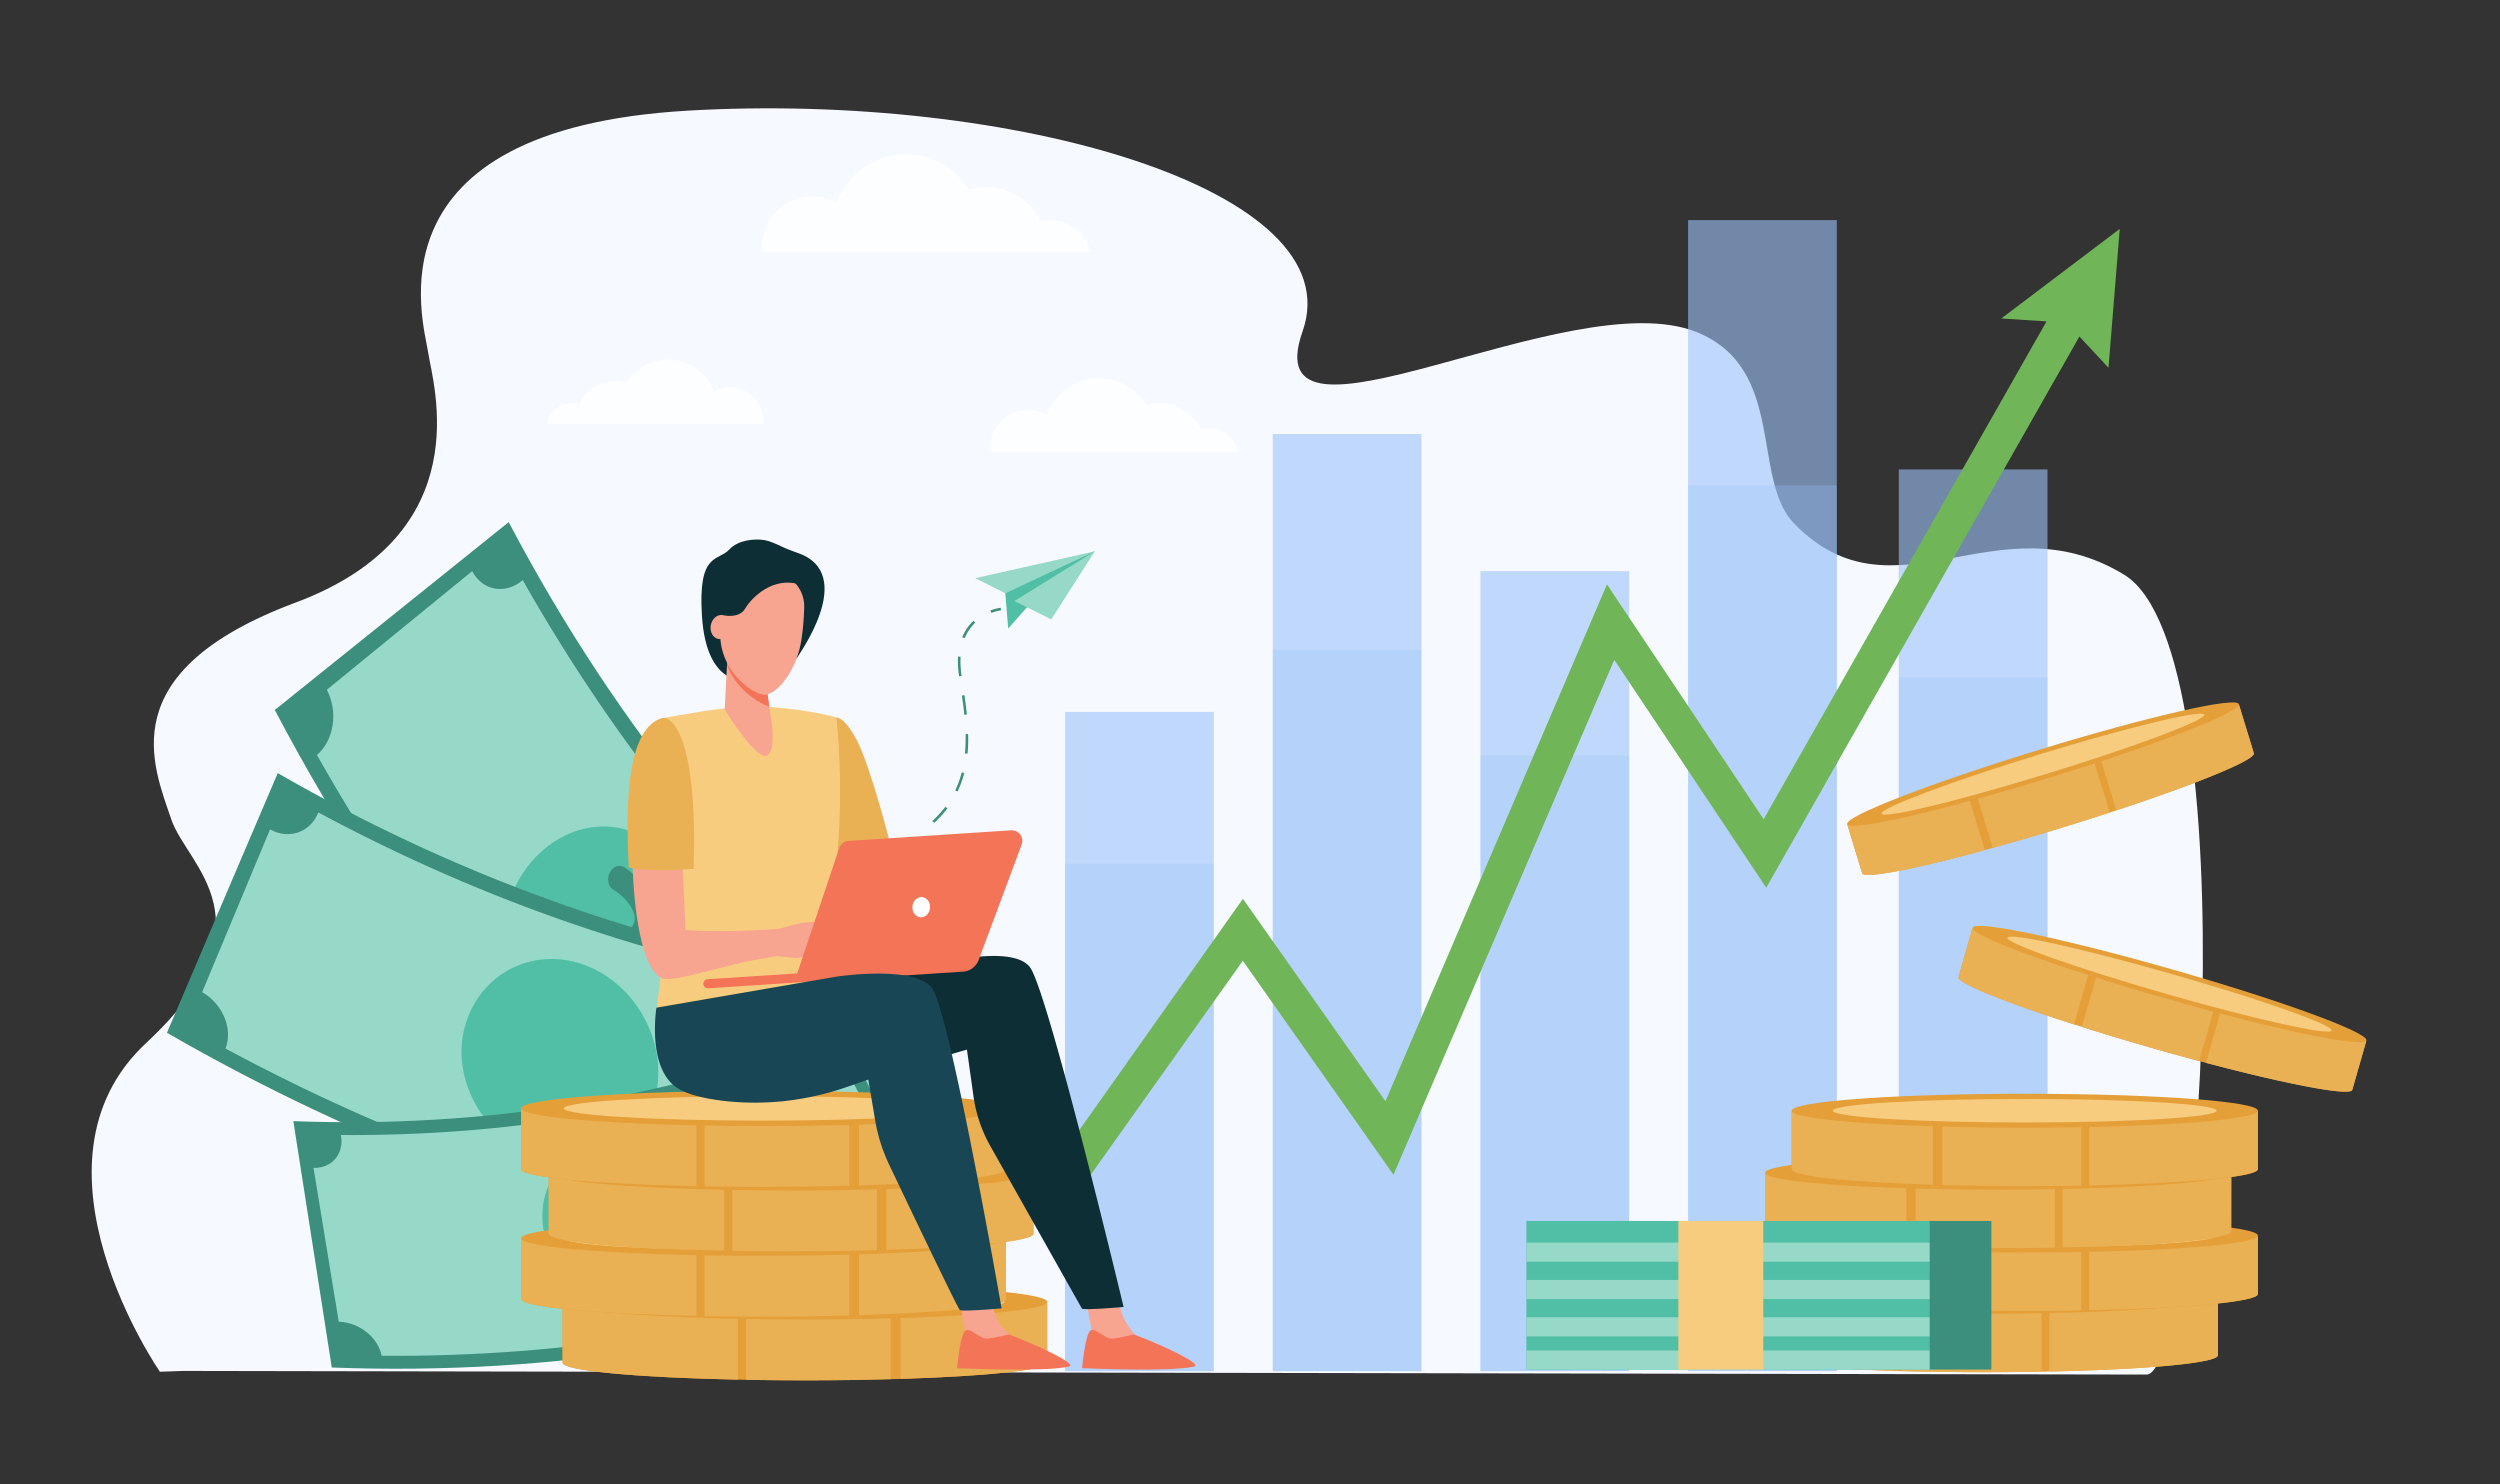<svg xmlns="http://www.w3.org/2000/svg" width="758" height="450" fill="none"><rect width="100%" height="100%" fill="#333333" stroke="none"/><path fill="#F6F9FF" d="M208.553 33.548c98.392-5.693 201.555 23.94 186.39 66.915-15.165 42.952 81.067-15.255 119.475.225 27.337 11.025 16.402 44.595 29.632 58.117 30.33 31.028 61.335-8.032 99.945 15.413 38.588 23.422 22.545 242.572 6.817 242.55l-595.214-1.103-7.11.248s-43.65-62.955-4.14-99.72 12.374-53.573 7.582-67.77c-5.513-16.313-18.382-44.798 37.688-65.723 56.047-20.902 41.58-66.397 40.207-75.802-1.395-9.428-19.642-67.658 78.728-73.35"/><path fill="#9BC1F9" d="M511.83 66.735h45.09v348.998h-45.09zM448.875 173.183h45.09v242.55h-45.09zM575.708 142.335h45.09v273.398h-45.09zM385.897 131.603h45.09v284.13h-45.09zM322.943 215.843h45.067v199.89h-45.067z" opacity=".6"/><path fill="#9BC1F9" d="M511.83 147.173h45.09v268.56h-45.09zM448.875 229.095h45.09v186.638h-45.09zM575.708 205.358h45.09v210.375h-45.09zM385.897 197.078h45.09v218.655h-45.09zM322.943 261.9h45.067v153.833h-45.067z" opacity=".3" style="mix-blend-mode:multiply"/><path fill="#70B557" d="M642.713 69.39 606.78 96.57l13.725.878-85.77 150.952-47.497-71.212L420.075 333.9l-43.222-61.38-53.843 76.118 3.375 13.635 50.445-70.965 45.675 64.867 66.938-156.105 46.08 69.075 94.95-167.107 8.82 9.472z"/><path fill="#3C8F7C" d="M281.925 314.82c-51.57-41.062-94.882-94.162-127.687-156.51q-35.46 28.485-70.92 56.948c37.935 72.112 88.02 133.515 147.645 180.967q25.47-40.702 50.962-81.405"/><path fill="#96D9C9" d="M143.145 173.183 99.09 209.138c3.488 6.525 2.228 15.322-2.993 19.777 33.346 58.95 75.128 110.16 123.796 151.74 3.96-5.985 11.475-7.132 16.852-2.767q16.065-25.268 32.13-50.558c-4.95-4.027-5.647-12.24-1.687-18.202-42.728-36.495-79.403-81.473-108.698-133.245-5.197 4.455-12.127 3.307-15.345-2.7"/><path fill="#50BFA5" d="M202.477 307.958c11.003-14.22 10.913-35.168.518-47.7-10.418-12.51-28.193-13.095-40.5-.473-12.285 12.623-13.478 35.055-1.755 49.14 11.677 14.085 30.757 13.208 41.737-.967"/><path fill="#3C8F7C" d="M201.758 267.638a607 607 0 0 0-4.163 4.612c3.308 6.053 2.61 12.33-.945 16.425-3.622 4.118-7.65 4.5-13.792.855-4.478-2.52-6.615-3.262-7.965-1.777-1.17 1.237-1.553 3.487.9 6.57 1.327 1.687 2.655 2.79 3.825 3.577 1.552 1.058 2.047 3.443 1.08 5.265-.923 1.755-2.88 2.34-4.388 1.283-1.237-.878-2.587-2.093-4.027-3.758q-1.8 2.003-3.6 3.983-1.868-2.363-3.735-4.748l3.915-4.23c-3.173-6.12-2.543-12.172 1.125-16.042 4.05-4.253 8.73-2.948 14.107.427 3.713 2.318 5.873 2.7 7.425.968 1.62-1.8 1.08-4.568-.967-7.178a17.7 17.7 0 0 0-4.635-4.162c-1.575-.99-2.003-3.443-.945-5.243a3 3 0 0 0 .112-.202c.968-1.665 2.813-2.228 4.208-1.305 1.687 1.102 3.51 2.677 5.107 4.545a523 523 0 0 1 3.893-4.253q1.71 2.205 3.465 4.388"/><path fill="#50BFA5" d="M243.09 344.498a493 493 0 0 1-33.93-31.95q-2.79 3.645-5.58 7.267a501 501 0 0 0 34.403 32.4q2.565-3.847 5.107-7.717"/><path fill="#3C8F7C" d="M271.418 298.26c-64.778-8.212-128.273-29.88-187.2-63.855a124073 124073 0 0 0-33.593 78.728c68.107 39.285 141.548 64.35 216.428 73.845z"/><path fill="#96D9C9" d="M81.878 251.46q-10.305 24.683-20.588 49.365c6.21 3.51 9.405 11.093 7.087 17.1 57.713 31.028 118.958 51.93 181.463 61.898.517-6.615 6.457-11.07 13.252-10.148l3.15-55.305c-6.277-.855-10.912-7.042-10.372-13.657-54.878-8.775-108.675-27.135-159.367-54.383-2.318 6.008-8.91 8.37-14.626 5.13"/><path fill="#50BFA5" d="M199.192 330.367c2.61-16.47-7.74-33.075-22.86-38.115-15.142-4.995-30.847 2.948-35.325 18.788-4.5 15.84 5.468 34.177 22.478 39.825 17.032 5.67 33.142-4.05 35.707-20.498"/><path fill="#0E2E35" d="M241.673 167.58c-1.575-.54-3.128-1.125-4.613-1.845-1.687-.81-3.87-1.755-5.265-1.98-2.903-.45-7.897-.135-10.642 2.835-3.443 3.713-9.563.675-8.325 20.138 1.395 22.027 13.68 19.62 13.972 19.237.315-.382 10.98-14.085 10.98-14.085s3.713 8.123 3.713 7.83 19.035-25.807.18-32.13"/><path fill="#3C8F7C" d="M254.632 312.795c-50.962 20.138-107.167 29.34-165.69 27.135l11.656 74.7c67.657 2.565 132.66-8.077 191.565-31.365z"/><path fill="#96D9C9" d="M95.063 354.105q3.825 23.31 7.65 46.643c6.142.18 11.947 4.725 13.004 10.327 56.295.428 110.52-8.46 160.628-26.28-2.655-5.355-.382-11.227 4.995-13.297q-11.542-22.05-23.085-44.123c-4.972 1.913-11.182-.99-13.837-6.322-44.01 15.66-91.62 23.445-141.053 23.085 1.057 5.602-2.655 10.125-8.302 9.967"/><path fill="#50BFA5" d="M216.742 367.2c-5.67-13.815-20.812-22.432-34.155-20.137-13.32 2.317-21.105 14.872-17.1 28.98 3.983 14.085 19.665 24.232 34.65 21.645 15.008-2.588 22.275-16.695 16.605-30.488"/><path fill="#3C8F7C" d="M187.402 351.023a465 465 0 0 1 1.598 4.882c5.737.135 9.967 3.24 11.452 7.515 1.463 4.298.068 7.358-5.107 10.283-3.668 2.182-5.085 3.42-4.59 4.995.427 1.35 1.89 2.565 5.13 2.092 1.755-.27 3.105-.765 4.162-1.282 1.395-.698 3.308-.068 4.23 1.395.878 1.395.495 3.06-.9 3.69-1.147.54-2.565 1.012-4.365 1.35q.675 2.115 1.373 4.23a668 668 0 0 1-4.973.742q-.72-2.295-1.44-4.567c-5.692-.27-9.81-3.218-11.07-7.47-1.372-4.68 1.508-7.515 6.143-9.99 3.217-1.71 4.387-3.105 3.78-4.928-.63-1.935-2.835-2.7-5.558-2.295-1.89.27-3.532.878-4.927 1.62-1.373.72-3.308.023-4.185-1.507a2 2 0 0 1-.09-.158c-.788-1.372-.428-2.947.81-3.577 1.485-.743 3.375-1.395 5.377-1.778q-.72-2.295-1.44-4.567z"/><path fill="#50BFA5" d="M259.92 353.093a411 411 0 0 1-37.08 11.205q1.462 3.51 2.925 7.042c12.757-3.24 25.312-7.02 37.597-11.385a976 976 0 0 0-3.442-6.862"/><path fill="#E59F39" d="M170.573 394.92v18.248c0 2.947 32.895 5.355 73.462 5.355 40.59 0 73.485-2.408 73.485-5.355V394.92z"/><path fill="#EAB054" d="M223.74 418.298V394.92h-53.167v18.248c0 2.452 22.455 4.5 53.167 5.13M226.215 418.343c5.715.112 11.677.18 17.82.18 9.18 0 17.932-.135 26.032-.36V394.92h-43.852zM273.015 418.073c26.168-.81 44.505-2.7 44.505-4.905V394.92h-44.505z"/><path fill="#E59F39" d="M244.035 400.073c-40.635 0-73.462-2.385-73.462-5.333 0-2.947 32.827-5.332 73.462-5.332 40.658 0 73.485 2.385 73.485 5.332s-32.827 5.333-73.485 5.333"/><path fill="#F7CC7F" d="M244.035 398.43c-33.457 0-60.502-1.642-60.502-3.69s27.045-3.712 60.502-3.712c33.48 0 60.525 1.665 60.525 3.712s-27.045 3.69-60.525 3.69"/><path fill="#E59F39" d="M157.995 375.615v18.247c0 2.948 32.895 5.355 73.485 5.355 40.568 0 73.485-2.407 73.485-5.355v-18.247z"/><path fill="#EAB054" d="M211.162 398.992v-23.377h-53.167v18.247c0 2.453 22.455 4.5 53.167 5.13M213.638 399.06c5.715.09 11.677.157 17.842.157 9.158 0 17.933-.135 26.01-.36v-23.242h-43.852zM260.438 398.767c26.19-.81 44.527-2.7 44.527-4.905v-18.247h-44.527z"/><path fill="#E59F39" d="M231.48 380.768c-40.635 0-73.485-2.385-73.485-5.333 0-2.947 32.85-5.332 73.485-5.332s73.485 2.385 73.485 5.332-32.85 5.333-73.485 5.333"/><path fill="#F7CC7F" d="M231.48 379.125c-33.48 0-60.525-1.643-60.525-3.69 0-2.048 27.045-3.713 60.525-3.713 33.457 0 60.502 1.665 60.502 3.713s-27.045 3.69-60.502 3.69"/><path fill="#E59F39" d="M166.365 355.815v18.247c0 2.948 32.895 5.333 73.485 5.333s73.485-2.385 73.485-5.333v-18.247z"/><path fill="#EAB054" d="M219.555 379.192v-23.377h-53.19v18.247c0 2.43 22.477 4.478 53.19 5.13M222.03 379.237c5.692.09 11.677.158 17.82.158 9.157 0 17.932-.135 26.032-.338v-23.242H222.03zM268.807 378.967c26.19-.832 44.528-2.722 44.528-4.905v-18.247h-44.528z"/><path fill="#E59F39" d="M239.85 360.945c-40.635 0-73.485-2.385-73.485-5.332s32.85-5.333 73.485-5.333 73.485 2.385 73.485 5.333c0 2.947-32.85 5.332-73.485 5.332"/><path fill="#F7CC7F" d="M239.85 359.325c-33.458 0-60.503-1.665-60.503-3.712s27.045-3.69 60.503-3.69 60.502 1.642 60.502 3.69-27.045 3.712-60.502 3.712"/><path fill="#E59F39" d="M157.995 336.262v18.248c0 2.947 32.895 5.332 73.485 5.332 40.568 0 73.485-2.385 73.485-5.332v-18.248z"/><path fill="#EAB054" d="M211.162 359.64v-23.378h-53.167v18.248c0 2.43 22.455 4.5 53.167 5.13M213.638 359.685a915 915 0 0 0 17.842.157c9.158 0 17.933-.112 26.01-.337v-23.243h-43.852zM260.438 359.415c26.19-.81 44.527-2.7 44.527-4.905v-18.248h-44.527z"/><path fill="#E59F39" d="M231.48 341.415c-40.635 0-73.485-2.385-73.485-5.355 0-2.947 32.85-5.332 73.485-5.332s73.485 2.385 73.485 5.332c0 2.97-32.85 5.355-73.485 5.355"/><path fill="#F7CC7F" d="M231.48 339.773c-33.48 0-60.525-1.665-60.525-3.713s27.045-3.69 60.525-3.69c33.457 0 60.502 1.643 60.502 3.69 0 2.048-27.045 3.713-60.502 3.713"/><path fill="#E59F39" d="M672.48 393.368v17.55c0 2.835-31.635 5.13-70.673 5.13-39.015 0-70.65-2.295-70.65-5.13v-17.55z"/><path fill="#EAB054" d="M621.338 415.845v-22.477h51.142v17.55c0 2.34-21.6 4.32-51.142 4.927M618.975 415.89c-5.49.113-11.25.158-17.168.158a874 874 0 0 1-25.02-.338v-22.342h42.188zM573.952 415.643c-25.177-.788-42.795-2.61-42.795-4.725v-17.55h42.795z"/><path fill="#E59F39" d="M601.807 398.318c-39.06 0-70.65-2.295-70.65-5.13s31.59-5.13 70.65-5.13c39.083 0 70.673 2.295 70.673 5.13s-31.59 5.13-70.673 5.13"/><path fill="#F7CC7F" d="M601.808 396.743c-32.175 0-58.185-1.598-58.185-3.555 0-1.98 26.01-3.555 58.185-3.555 32.197 0 58.207 1.575 58.207 3.555 0 1.957-26.01 3.555-58.207 3.555"/><path fill="#E59F39" d="M684.585 374.805v17.55c0 2.835-31.657 5.13-70.672 5.13-39.038 0-70.673-2.295-70.673-5.13v-17.55z"/><path fill="#EAB054" d="M633.443 397.283v-22.478h51.142v17.55c0 2.34-21.622 4.32-51.142 4.928M631.058 397.328c-5.49.112-11.228.157-17.145.157-8.82 0-17.258-.112-25.02-.337v-22.343h42.165zM586.058 397.08c-25.178-.787-42.818-2.61-42.818-4.725v-17.55h42.818z"/><path fill="#E59F39" d="M613.913 379.755c-39.083 0-70.673-2.295-70.673-5.13s31.59-5.13 70.673-5.13 70.672 2.295 70.672 5.13-31.59 5.13-70.672 5.13"/><path fill="#F7CC7F" d="M613.913 378.18c-32.175 0-58.208-1.597-58.208-3.555 0-1.98 26.033-3.555 58.208-3.555s58.185 1.575 58.185 3.555c0 1.958-26.01 3.555-58.185 3.555"/><path fill="#E59F39" d="m676.53 355.748-.022 17.55c0 2.835-31.635 5.13-70.65 5.13-39.038 0-70.673-2.295-70.673-5.13v-17.55z"/><path fill="#EAB054" d="M625.388 378.225v-22.477h51.142l-.022 17.55c0 2.34-21.6 4.32-51.12 4.927M623.003 378.27a838 838 0 0 1-17.145.158c-8.82 0-17.258-.113-25.02-.338v-22.342h42.165zM578.003 378.023c-25.178-.788-42.818-2.61-42.818-4.725v-17.55h42.818z"/><path fill="#E59F39" d="M605.858 360.697c-39.083 0-70.673-2.294-70.673-5.129s31.59-5.13 70.673-5.13 70.672 2.295 70.672 5.13-31.59 5.129-70.672 5.129"/><path fill="#F7CC7F" d="M605.858 359.122c-32.175 0-58.208-1.597-58.208-3.555 0-1.98 26.033-3.555 58.208-3.555s58.185 1.575 58.185 3.555c0 1.958-26.01 3.555-58.185 3.555"/><path fill="#E59F39" d="M684.585 336.96v17.528c0 2.835-31.657 5.152-70.672 5.152-39.038 0-70.673-2.317-70.673-5.152V336.96z"/><path fill="#EAB054" d="M633.443 359.438V336.96h51.142v17.528c0 2.362-21.622 4.32-51.142 4.95M631.058 359.483c-5.49.09-11.228.157-17.145.157-8.82 0-17.258-.135-25.02-.337V336.96h42.165zM586.058 359.213c-25.178-.788-42.818-2.588-42.818-4.725V336.96h42.818z"/><path fill="#E59F39" d="M613.913 341.91c-39.083 0-70.673-2.295-70.673-5.152 0-2.835 31.59-5.13 70.673-5.13s70.672 2.295 70.672 5.13c0 2.857-31.59 5.152-70.672 5.152"/><path fill="#F7CC7F" d="M613.913 340.335c-32.175 0-58.208-1.597-58.208-3.577 0-1.958 26.033-3.555 58.208-3.555s58.185 1.597 58.185 3.555c0 1.98-26.01 3.577-58.185 3.577"/><path fill="#E59F39" d="m717.458 315.63-4.253 14.827c-.675 2.385-27.967-3.307-60.93-12.757-32.985-9.45-59.152-19.058-58.455-21.443l4.23-14.827z"/><path fill="#EAB054" d="m668.812 322.245 5.445-18.99 43.2 12.375-4.252 14.827c-.562 1.98-19.305-1.575-44.393-8.212M666.787 321.705a893 893 0 0 1-14.512-4.005 772 772 0 0 1-21.06-6.345l5.4-18.877 35.617 10.215zM628.83 310.612c-21.082-6.772-35.528-12.555-35.01-14.355l4.23-14.827 36.18 10.372z"/><path fill="#E59F39" d="M598.095 281.272c-.675 2.408 25.493 11.993 58.455 21.443 32.985 9.45 60.255 15.165 60.953 12.757.675-2.385-25.493-11.992-58.455-21.42-32.985-9.45-60.255-15.165-60.953-12.78"/><path fill="#F7CC7F" d="M608.648 284.31c-.473 1.643 21.15 9.293 48.285 17.078 27.157 7.785 49.545 12.735 50.017 11.07.495-1.665-21.127-9.315-48.285-17.078-27.157-7.785-49.545-12.735-50.017-11.07"/><path fill="#E59F39" d="m678.848 213.637 4.522 14.738c.72 2.385-25.267 12.465-58.05 22.522-32.782 10.058-59.963 16.268-60.705 13.883l-4.5-14.738z"/><path fill="#EAB054" d="m641.678 245.7-5.805-18.878 42.975-13.185 4.522 14.738c.608 1.98-17.055 9.202-41.692 17.325M639.675 246.352a798 798 0 0 1-14.355 4.545 781 781 0 0 1-21.105 6.165l-5.76-18.765 35.415-10.867zM601.808 257.738c-21.353 5.827-36.631 8.842-37.193 7.042l-4.5-14.737 35.955-11.025z"/><path fill="#E59F39" d="M560.048 249.885c.742 2.385 27.922-3.825 60.705-13.883 32.782-10.057 58.77-20.137 58.05-22.522-.743-2.385-27.9 3.847-60.705 13.905-32.783 10.035-58.77 20.137-58.05 22.5"/><path fill="#F7CC7F" d="M570.533 246.69c.517 1.642 22.815-3.735 49.815-12.015s48.465-16.335 47.97-17.978c-.518-1.642-22.815 3.713-49.815 11.993s-48.465 16.335-47.97 18"/><path fill="#F7A491" d="M291.397 397.013s1.733 9.27 1.733 9.292c.112 1.193.067 4.253.337 5.31.968 3.96 17.64-5.67 13.275-6.457-.405-.068-3.262-2.97-3.915-4.185-1.147-2.138-2.205-6.12-2.205-6.12z"/><path fill="#F47458" d="M305.91 404.595s-4.298 1.058-6.503 1.283c-2.182.202-4.994-3.195-6.569-2.543-1.71.698-2.656 11.498-2.656 11.498s27.496 1.26 33.998-.54c2.565-.72-9.72-6.435-18.27-9.698"/><path fill="#F7A491" d="M329.738 396.585s1.732 9.27 1.732 9.293c.113 1.192.068 4.252.338 5.31.967 3.96 17.347-5.04 12.96-5.805-.383-.068-2.948-3.6-3.6-4.838-1.148-2.137-2.205-6.12-2.205-6.12z"/><path fill="#F47458" d="M343.822 404.595s-4.297 1.058-6.48 1.283c-2.205.202-5.017-3.195-6.57-2.543-1.732.698-2.677 11.498-2.677 11.498s27.495 1.26 33.997-.54c2.565-.72-9.697-6.435-18.27-9.698"/><path fill="#0E2E35" d="m234.383 303.795 50.04-11.587s22.432-5.94 27.832 1.012c5.423 6.975 28.418 103.05 28.418 103.05s-11.858 1.035-12.623.518l-27.765-49.275a42.7 42.7 0 0 1-5.13-15.165l-1.98-14.108-20.362 5.94s-23.468 5.153-33.008-.787c-9.54-5.918-5.422-19.598-5.422-19.598"/><path fill="#EAB054" d="M253.597 217.553c.788.045 2.97.765 6.12 6.727 4.05 7.605 9.968 30.623 9.968 30.623l-17.64 6.547-2.273-4.815-3.735-36.967s7.335-2.115 7.56-2.115"/><path fill="#F7CC7F" d="M230.287 214.245c5.04 0 17.528 1.463 23.31 3.308 0 0 4.253 36.45-3.825 64.147-1.822 6.21 1.485 25.718 1.485 25.718l-52.267-.698s6.21-47.137 3.87-54.765c-2.34-7.605-2.385-34.155-2.385-34.155s.36-.045 11.745-2.002c5.31-.923 12.69-1.553 18.067-1.553"/><path fill="#F7A491" d="M199.913 221.85c4.882-1.822 7.267 42.053 7.92 60.12 8.662.833 23.737.023 27.495-.27 1.777-.135 5.85-1.62 7.605-1.845 1.8-.247 3.42-.36 4.32-.202.315.045 9.337 3.735 10.102 4.545.968.99 3.555 3.51 3.105 4.612-.427 1.08-4.972-3.037-4.972-3.037l-2.205-1.26c2.767 2.7 8.032 6.232 7.267 7.537-.742 1.238-5.49-2.34-8.887-4.792 2.902 2.61 6.525 7.29 5.692 8.01-.742.675-4.86-4.748-9.247-6.3-1.62-.585-3.24 1.012-4.523 1.215-.945.135-2.385.427-3.307.18l-4.41-.428c-1.62.135-2.003.18-3.645.518-1.89.405-4.995.832-7.403 1.417-13.927 3.398-18.562 4.973-22.815 4.973-12.915-.023-13.657-70.673-2.092-74.993"/><path fill="#EAB054" d="M190.62 263.048c-.9-18.495-.765-41.288 9.63-45.18 4.118-1.553 11.34 7.695 10.058 45.562-5.558.45-13.725.833-19.688-.382"/><path fill="#F47458" d="m306.54 251.753-49.253 3.217a3.225 3.225 0 0 0-2.835 2.183l-12.735 37.98-27.157 1.755a1.385 1.385 0 0 0 .18 2.767l77.265-5.062c2.115-.135 3.96-1.508 4.725-3.51l13.027-34.988c.833-2.205-.9-4.5-3.217-4.342"/><path fill="#fff" d="M281.993 275.22c-.09 1.688-1.373 2.993-2.858 2.903s-2.61-1.53-2.497-3.218c.09-1.687 1.372-2.992 2.857-2.925 1.485.09 2.61 1.53 2.498 3.24"/><path fill="#184655" d="m199.035 305.528 54.517-9.405s23.558-3.6 28.98 3.375c5.4 6.952 21.15 97.2 21.15 97.2s-11.88 1.035-12.645.517c-.607-.405-14.962-30.487-21.419-44.032a51.2 51.2 0 0 1-4.276-13.568l-2.07-12.285-6.862 2.363c-12.06 4.14-24.885 5.58-37.553 4.027-5.287-.675-10.237-1.8-13.297-3.712-9.54-5.918-6.525-24.48-6.525-24.48"/><path fill="#F7A491" d="m232.335 207.585 1.058 7.875s2.385 11.34-.675 13.523c-3.06 2.205-13.005-13.838-13.005-13.838l1.057-19.957z"/><path fill="#F47458" d="M220.432 201.667c2.52 6.795 8.528 10.98 12.803 12.6l-.9-6.682-11.565-12.397z"/><path fill="#F7A491" d="M231.705 173.498c6.48-1.058 12.307 4.14 12.127 10.597a79 79 0 0 1-.877 10.103c-1.418 9.09-7.628 17.1-11.745 16.38-4.118-.72-14.468-8.55-12.645-21.488 1.125-7.987 6.345-14.512 13.14-15.592"/><path fill="#F7A491" d="M221.423 190.643c-.338 1.98-1.958 3.375-3.578 3.105-1.642-.293-2.677-2.138-2.34-4.14.36-2.003 1.958-3.398 3.6-3.105 1.62.292 2.678 2.137 2.318 4.14"/><path fill="#0E2E35" d="M219.105 186.503s4.973 1.237 6.818-1.958 8.437-10.057 16.83-7.222c8.392 2.857-7.38-6.93-8.055-6.93s-8.73-.045-8.73-.045-6.21 5.085-6.435 5.647-2.003 6.66-2.003 6.66z"/><path fill="#50BFA5" d="M462.802 370.193h123.796v45.067H462.802z"/><path fill="#96D9C9" d="M462.802 376.763h123.796v5.782H462.802zM462.802 388.08h123.796v5.805H462.802zM462.802 399.398h123.796v5.805H462.802zM462.802 409.455h123.796v5.805H462.802z"/><path fill="#F7CC7F" d="M508.882 370.193h25.74v45.067h-25.74z"/><path fill="#3C8F7C" d="M585.09 370.193h18.697v45.067H585.09z"/><path fill="#fff" d="M330.66 76.32c-1.26-5.467-6.143-9.54-11.97-9.54q-1.62 0-3.105.405c-2.88-6.165-9.135-10.44-16.403-10.44-1.867 0-3.667.293-5.377.81a22.29 22.29 0 0 0-19.103-10.777c-9.63 0-17.842 6.12-20.947 14.67a15.4 15.4 0 0 0-7.448-1.913c-8.437 0-15.3 6.84-15.3 15.3q0 .742.09 1.485zM375.525 137.025a9.3 9.3 0 0 0-9.068-7.2c-.81 0-1.597.09-2.34.293-2.182-4.658-6.907-7.898-12.397-7.898-1.418 0-2.79.225-4.073.63-2.97-4.905-8.325-8.167-14.467-8.167-7.29 0-13.5 4.635-15.863 11.115a11.3 11.3 0 0 0-5.625-1.463c-6.39 0-11.565 5.175-11.565 11.565q0 .585.045 1.125zM165.713 128.498c.81-3.6 4.05-6.3 7.897-6.3.698 0 1.395.112 2.048.27a11.91 11.91 0 0 1 10.8-6.885c1.237 0 2.43.202 3.555.54 2.587-4.275 7.267-7.11 12.6-7.11 6.367 0 11.79 4.027 13.837 9.675a10.1 10.1 0 0 1 4.905-1.26c5.58 0 10.103 4.522 10.103 10.08q0 .495-.045.99z" opacity=".8"/><path fill="#50BFA5" d="m304.807 179.888.878 10.687 6.188-6.997 20.07-16.425-17.1 5.4s-8.438 4.095-8.82 4.635c-.383.54-1.216 2.7-1.216 2.7"/><path fill="#96D9C9" d="m295.718 175.298 36.225-8.145-27.135 12.735z"/><path fill="#96D9C9" d="m318.735 187.808-11.16-5.58 24.367-15.075z"/><path fill="#3C8F7C" d="M300.577 185.828c1.665-.63 2.903-.765 2.925-.765l-.09-.788c-.067 0-1.35.158-3.105.81zM282.69 248.918a30.6 30.6 0 0 0 3.937-4.298l.63.473a32.2 32.2 0 0 1-4.027 4.41zm6.93-9.27c.382-.788.742-1.643 1.057-2.475.36-.968.653-1.98.923-2.993l.765.203a28 28 0 0 1-.968 3.06c-.315.855-.675 1.71-1.057 2.542zm3.15-17.055.765-.023c.067 2.115 0 4.05-.18 5.94l-.788-.067c.18-1.868.248-3.78.203-5.85m-1.125-11.7.787-.113c.315 2.273.563 4.14.72 5.873l-.765.067c-.18-1.71-.405-3.555-.742-5.827m-.855-5.895c-.315-2.093-.428-4.095-.315-5.918l.787.045c-.112 1.778-.022 3.713.293 5.76v.045l-.765.113zm.967-11.79c.788-1.913 1.935-3.6 3.398-4.973l.54.563c-1.395 1.305-2.453 2.88-3.195 4.702z"/></svg>